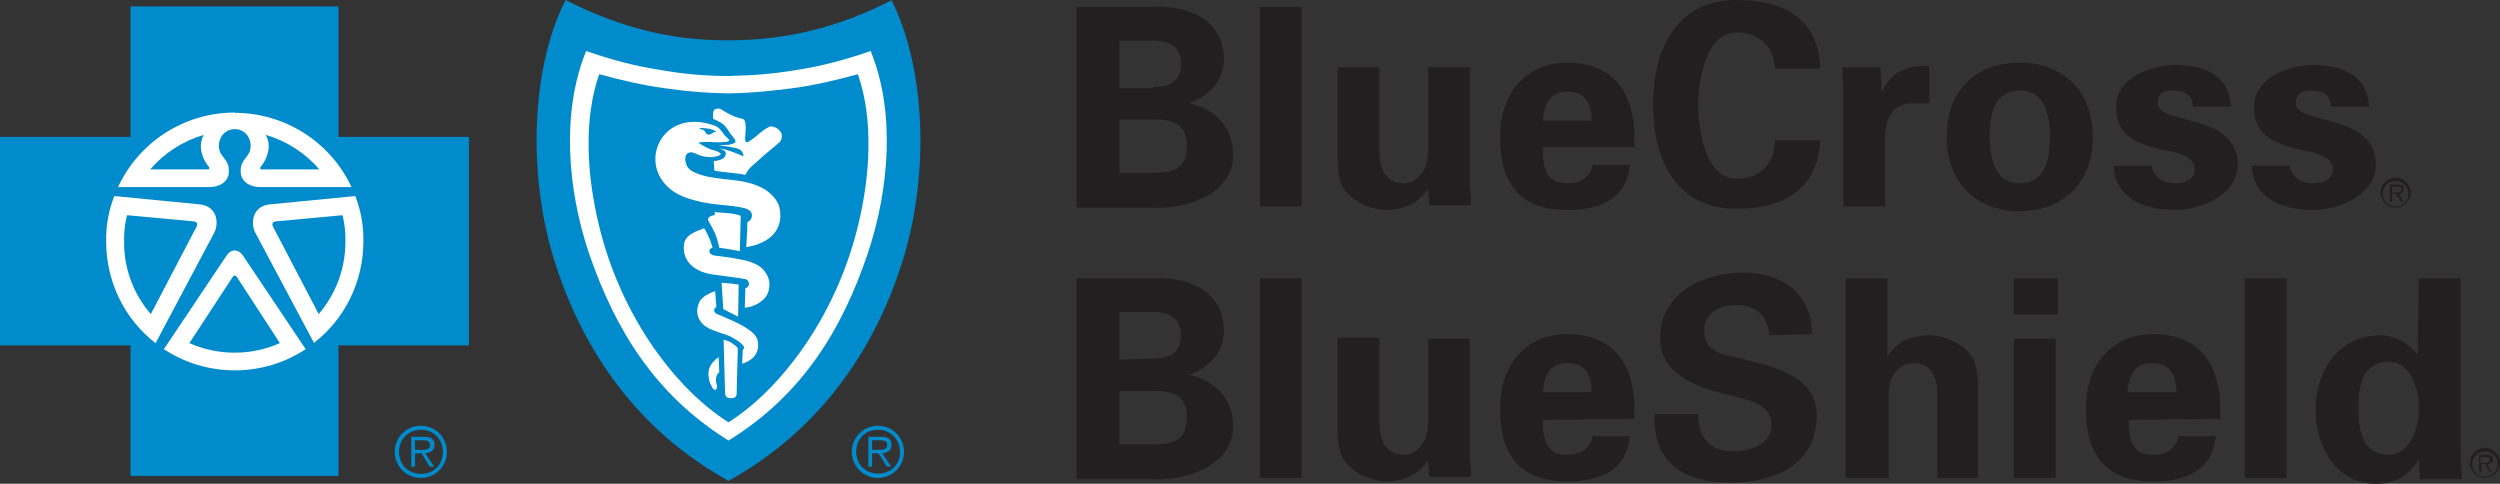<?xml version="1.0" encoding="utf-8"?>
<!-- Generator: Adobe Illustrator 23.0.3, SVG Export Plug-In . SVG Version: 6.00 Build 0)  -->
<svg version="1.1" id="Layer_1" xmlns="http://www.w3.org/2000/svg" xmlns:xlink="http://www.w3.org/1999/xlink" x="0px" y="0px"
	 viewBox="0 0 862 166.8" style="enable-background:new 0 0 862 166.8;" xml:space="preserve">
<rect x="0" y="0" width="862" height="166.8" fill="#333333" stroke="none"/>
<style type="text/css">
	.st0{fill:#231F20;}
	.st1{fill:#008BCC;}
	.st2{fill:#FFFFFF;}
</style>
<path class="st0" d="M371.2,71.2V2.4h26c12.4-0.8,24.8,4.4,24.8,18c0,7.6-5.2,12.8-12,15.2c8.8,2,15.2,8,15.2,18
	c0,13.6-17.2,18.8-27.6,18h-26.4V71.2z M397.6,30c6.4,0,9.6-2.4,9.6-8s-3.6-8-9.6-8H386v16.4h11.6V30z M397.6,59.6
	c6.8,0,11.6-1.2,11.6-9.2s-4.8-9.2-11.6-9.2H386v18.4H397.6z M448.8,2.4v68.8h-14.4V2.4H448.8z M492.4,65.2
	c-3.2,4.4-7.6,7.2-14.8,7.2c-4.8,0-14-3.6-15.6-10.4c-0.8-2.8-0.8-6-0.8-7.6V23.2h14.4V52c0,5.2,1.6,11.2,8.4,11.2
	c4.4,0,8.4-4,8.4-11.2V23.2h14.4v39.2c0,2.8,0.4,5.6,0.4,8.4h-14.4L492.4,65.2z M532,51.2c0,6.4,0.8,12,8.4,12c4.8,0,7.6-2,8.8-6.4
	H562c-1.2,12-10.4,15.6-21.6,15.6c-16.4,0-23.2-9.2-23.2-25.2c0-14.4,8.4-25.6,23.2-25.6c8.8,0,16.4,3.2,20.4,11.6
	c1.2,2.8,2,5.6,2.4,8.4s0.4,6,0.4,9.2H532V51.2z M548.8,41.6c0-5.2-1.6-10-8.4-10c-6.4,0-8,4.8-8.4,10H548.8L548.8,41.6z M612,24.4
	c0-7.2-4.4-13.2-13.2-13.2c-10.4,0-13.2,15.6-13.2,25.2s2.8,25.2,13.2,25.2c8.8,0,13.2-6,13.2-13.2h15.6
	C626.8,65.6,614.4,72,598.8,72c-20,0-28.8-15.6-28.8-36c0-20,8.8-36,28.8-36c16,0,28.4,6.4,28.8,23.6H612V24.4z M648.4,23.2l0.4,8.8
	c3.2-7.6,9.2-9.6,16.4-9.2v12.8h-6.4c-2.4,0-5.6,1.6-6.8,3.6c-1.6,2.8-2,5.2-2,8.4v23.6h-14.4V32.8c0-2-0.4-6-0.4-9.6
	C635.2,23.2,648.4,23.2,648.4,23.2z M696.4,72.8c-15.6,0-25.2-10.4-25.2-25.6s9.2-25.6,25.2-25.6c15.6,0,25.2,10.4,25.2,25.6
	S712,72.8,696.4,72.8z M696.4,63.2c8.8,0,10.4-8.4,10.4-16s-1.6-16-10.4-16s-10.4,8.4-10.4,16C686.4,54.8,687.6,63.2,696.4,63.2z
	 M756,36c0-3.2-3.2-4.8-6.4-4.8c-4,0-5.6,1.2-5.6,4.4c0,7.6,27.6,3.2,27.6,21.2c0,10.4-12.8,15.6-21.6,15.6
	c-11.2,0-20.8-4.4-21.2-15.2H742c0.4,3.6,3.6,6,8,6c4,0,6.8-1.6,6.8-5.2c0-4-6.8-5.6-9.6-6c-9.2-2-17.6-4.4-17.6-15.2
	c0-10,12-14.4,20.4-14.4c10,0,18.8,3.6,19.2,14.4H756V36z M803.6,36c0-3.2-3.2-4.8-6.4-4.8c-4,0-5.6,1.2-5.6,4.4
	c0,7.6,27.6,3.2,27.6,21.2c0,10.4-12.8,15.6-21.6,15.6c-11.2,0-20.8-4.4-21.2-15.2h13.2c0.4,3.6,3.6,6,8,6c4,0,6.8-1.6,6.8-5.2
	c0-4-6.8-5.6-9.6-6c-9.2-2-17.6-4.4-17.6-15.2c0-10,12-14.4,20.4-14.4c10,0,18.8,3.6,19.2,14.4h-13.2L803.6,36L803.6,36z
	 M371.2,164.8V96h26c12.4-0.8,24.8,4.4,24.8,18c0,7.6-5.2,12.8-12,15.2c8.8,2,15.2,8,15.2,18c0,13.6-17.2,18.8-27.6,18h-26.4V164.8z
	 M397.6,123.6c6.4,0,9.6-2.4,9.6-8s-3.6-8-9.6-8H386V124L397.6,123.6z M397.6,153.2c6.8,0,11.6-1.2,11.6-9.2s-4.8-9.2-11.6-9.2H386
	v18.4H397.6z M448.8,96v68.8h-14.4V96H448.8z M492.4,158.8c-3.2,4.4-7.6,7.2-14.8,7.2c-4.8,0-14-3.6-15.6-10.8
	c-0.8-2.8-0.8-6-0.8-7.6v-31.2h14.4v29.2c0,5.2,1.6,11.2,8.4,11.2c4.4,0,8.4-4,8.4-11.2v-28.8h14.4V156c0,2.8,0.4,5.6,0.4,8.4h-14.4
	L492.4,158.8z M532,144.8c0,6.4,0.8,12,8.4,12c4.8,0,7.6-2,8.8-6.4H562c-1.2,12-10.4,15.6-21.6,15.6c-16.4,0-23.2-9.2-23.2-25.2
	c0-14.4,8.4-25.6,23.2-25.6c8.8,0,16.4,3.2,20.4,11.6c1.2,2.8,2,5.6,2.4,8.4s0.4,6,0.4,9.2L532,144.8L532,144.8z M548.8,135.2
	c0-5.2-1.6-10-8.4-10c-6.4,0-8,4.8-8.4,10H548.8L548.8,135.2z M610,115.6c-0.4-6.8-4.4-10.4-11.6-10.4c-5.6,0-10.8,2.8-10.8,8.8
	c0,7.6,6.8,8.4,12.8,9.6c10.4,2.8,26,5.6,26,19.6c0,17.2-14.8,23.2-29.6,23.2c-15.6,0-26.8-6-26.4-23.6h15.2
	c-0.4,7.6,4,12.8,11.6,12.8c6,0,13.6-2,13.6-9.2c0-8-10-8.8-15.6-10.4c-9.6-2.4-22.8-6.8-22.8-19.2c0-15.6,14.4-22.8,28.8-22.8
	c13.2,0,23.6,7.2,23.6,21.2L610,115.6z M636.4,164.8V96h14.4v26.8c2.8-4.4,7.6-7.2,14.8-7.2c4.8,0,14,3.6,15.6,10.4
	c0.8,2.8,0.8,6,0.8,7.6v31.2h-14V136c0-5.2-1.6-10.8-8.4-10.8c-4.4,0-8.4,4-8.4,10.8v28.8H636.4L636.4,164.8z M709.6,96v12.4h-15.2
	V96H709.6z M708.8,116.8v48h-14.4v-48H708.8z M734,144.8c0,6.4,0.8,12,8.4,12c4.8,0,7.6-2,8.8-6.4H764c-1.2,12-10.4,15.6-21.6,15.6
	c-16.4,0-23.2-9.2-23.2-25.2c0-14.4,8.4-25.6,23.2-25.6c8.8,0,16.4,3.2,20.4,11.6c1.2,2.8,2,5.6,2.4,8.4s0.4,6,0.4,9.2L734,144.8
	L734,144.8z M750.4,135.2c0-5.2-1.6-10-8.4-10c-6.4,0-8,4.8-8.4,10H750.4L750.4,135.2z M788.4,96v68.8H774V96H788.4z M834,96h14.4
	v59.6c0,3.2,0.4,6.4,0.4,9.6h-14.4c0-2.4-0.4-4.4-0.4-6.8c-3.2,5.6-8.4,8.4-14.8,8.4c-14,0-20.8-13.2-20.8-25.6
	c0-12.8,7.6-25.6,22.4-25.6c4.8,0,10,2.8,12.8,6.8L834,96L834,96z M823.6,156.8c7.6,0,10.4-9.2,10.4-16c0-6.4-2.4-16-10.4-16
	c-9.2,0-10.4,8.4-10.4,16C813.2,148,814.4,156.8,823.6,156.8z M826,71.2c-2.4,0-4.4-2-4.4-4.4s2-4.4,4.4-4.4s4.4,2,4.4,4.4
	S828.8,71.2,826,71.2 M826,61.2c-2.8,0-5.2,2.4-5.2,5.2c0,2.8,2.4,5.2,5.2,5.2s5.2-2.4,5.2-5.2S828.8,61.2,826,61.2"/>
<path class="st0" d="M826,66.4h-1.2v-2h1.6c0.8,0,1.6,0,1.6,0.8C828,66.4,826.8,66.4,826,66.4 M828.8,65.2c0-1.2-0.4-1.6-2-1.6H824
	v6h0.8v-2.8h1.2l2,2.8h0.8l-1.6-2.8C828,66.8,828.8,66.4,828.8,65.2 M856.8,164.4c-2.4,0-4.4-2-4.4-4.4s2-4.4,4.4-4.4s4.4,2,4.4,4.4
	S859.2,164.4,856.8,164.4 M856.8,154.4c-2.8,0-5.2,2.4-5.2,5.2s2.4,5.2,5.2,5.2s5.2-2.4,5.2-5.2C862,156.8,859.6,154.4,856.8,154.4"
	/>
<path class="st0" d="M856.4,159.6h-1.2v-2h1.6c0.8,0,1.6,0,1.6,0.8C858.4,159.6,857.6,159.6,856.4,159.6 M859.6,158.4
	c0-1.2-0.4-1.6-2-1.6h-2.8v6h0.8V160h1.2l1.6,2.8h0.8l-1.6-2.8C858.8,160,859.6,159.6,859.6,158.4"/>
<path class="st1" d="M136.1,155.8c0-5,4-9,9-9c5,0,9,4,9,9c0,5-4,9-9,9C140.1,164.8,136.1,160.8,136.1,155.8z M152.7,155.8
	c0.1-4-3-7.4-7-7.6c-0.2,0-0.4,0-0.5,0c-4.4,0-7.6,3.2-7.6,7.6c0,4.4,3.2,7.6,7.6,7.6C149.5,163.4,152.7,160.2,152.7,155.8z
	 M143.1,160.9h-1.3v-10.3h4.4c2.7,0,3.6,1,3.6,2.8c0,2-1.4,2.7-3.2,2.9l3.1,4.6h-1.5l-2.9-4.6h-2.2V160.9z M144.9,155.1
	c1.4,0,3.4,0.2,3.4-1.7c0-1.4-1.2-1.6-2.4-1.6h-2.8v3.3L144.9,155.1 M293.7,155.8c0-5,4-9,9-9c5,0,9,4,9,9c0,5-4,9-9,9
	C297.8,164.8,293.7,160.8,293.7,155.8z M310.3,155.8c0.1-4-3-7.4-7-7.6c-0.2,0-0.4,0-0.5,0c-4-0.2-7.4,3-7.6,7c0,0.2,0,0.4,0,0.5
	c0,4.4,3.2,7.6,7.6,7.6c4,0.1,7.4-3,7.6-7C310.3,156.1,310.3,156,310.3,155.8z M300.7,160.9h-1.3v-10.3h4.4c2.7,0,3.6,1,3.6,2.8
	c0,2-1.4,2.7-3.2,2.9l3.1,4.6h-1.5l-2.9-4.6h-2.2L300.7,160.9L300.7,160.9z M302.5,155.1c1.4,0,3.4,0.2,3.4-1.7
	c0-1.4-1.2-1.6-2.4-1.6h-2.8v3.3L302.5,155.1 M116.7,164.1v-45h45V47.2h-45v-45H45v45H0v71.9h45v45H116.7"/>
<path class="st2" d="M39.4,67.6l29.8,2.9c5.6,0.8,6.3,6.2,4.8,9.5l-20.4,38.4l0-0.1c-10.8-8.4-17-21.3-17-35
	C36.5,77.8,37.5,72.5,39.4,67.6L39.4,67.6 M81.1,44.5c-5.3,0-6.9,6-4.6,9c2.1,2.7,2.5,3.5,2.4,6.1c-0.1,2.2-2.1,4.8-6.6,4.9H40.7
	C48,48.8,63.7,38.8,81,38.8"/>
<path class="st1" d="M43.8,74.2l22.6,2.1c1.6,0.1,1.8,0.8,1.4,1.8l-15.8,30.2c-6-6.9-9.3-15.8-9.2-24.9
	C42.7,80.1,43.1,77.1,43.8,74.2 M70.3,46.5c-2.3,3.8-0.4,8.6,1.7,11c0.4,0.4,0.2,0.8-0.2,0.9h-20C56.7,52.7,63.1,48.6,70.3,46.5"/>
<path class="st2" d="M122.5,67.6l-29.8,2.9c-5.6,0.8-6.3,6.2-4.8,9.5l20.4,38.3l0-0.1c10.8-8.4,17-21.3,17-35
	C125.4,77.7,124.4,72.5,122.5,67.6L122.5,67.6 M80.8,44.5c5.3,0,6.9,6,4.6,9c-2.1,2.7-2.5,3.5-2.4,6.1c0.1,2.2,2.1,4.8,6.6,4.9h31.6
	c-7.3-15.6-23-25.6-40.3-25.6"/>
<path class="st1" d="M118.1,74.2l-22.6,2.1c-1.6,0.1-1.8,0.8-1.4,1.8l15.8,30.2c5.7-6.7,9.2-15.4,9.2-24.9
	C119.2,80.1,118.8,77.1,118.1,74.2 M91.6,46.5c2.3,3.8,0.4,8.6-1.7,11c-0.4,0.4-0.2,0.8,0.2,0.9h20C105.2,52.7,98.8,48.6,91.6,46.5"
	/>
<path class="st2" d="M81,127.7c9,0,17.4-2.7,24.4-7.3v0L83.7,88c-1.5-2.1-3.9-2.3-5.5,0l-21.7,32.4v0C63.5,125,71.9,127.7,81,127.7"
	/>
<path class="st1" d="M251.2,165.8c31.1-17.2,49.9-44.5,59.6-74.5c10.1-31.1,8.2-68.3-3.4-91.2c-17.7,9-35.4,13.8-56.2,13.8
	C230.5,14,212.8,9,195,0c-11.7,22.9-13.5,60.2-3.4,91.3C201.3,121.3,220.1,148.7,251.2,165.8"/>
<path class="st2" d="M251.2,151.9c25.6-15.8,39.2-38.5,47.9-64.2c7.7-22.8,9.6-49.4,1.1-70.1c-12.8,4.4-20.3,5.7-27.2,6.8
	c-6.5,1-12.3,1.6-21.8,1.8h-0.1c-7.3,0-14.6-0.6-21.8-1.8c-6.9-1.1-14.4-2.4-27.2-6.8c-8.5,20.8-6.6,47.4,1.1,70.1
	C212.1,113.4,225.7,136.1,251.2,151.9L251.2,151.9"/>
<path class="st1" d="M251.2,145.6c17.3-10.9,36.9-35.6,44.7-68c4.2-17.2,5.3-36.6-0.1-52c-7.8,2.1-15,3.8-22.4,4.8
	c-7.5,1-14.9,1.7-22.1,1.8h-0.1c-7.4-0.1-14.8-0.7-22.1-1.8c-7.5-1-14.7-2.7-22.5-4.8c-5.4,15.4-4.3,34.7-0.1,52
	C214.3,110.1,233.9,134.8,251.2,145.6L251.2,145.6"/>
<path class="st2" d="M255.1,86.6l0.3-12.2c0,0-1.7-0.7-4.3-0.9c-3.4-0.2-4.7-0.4-4.7-0.4l0.1,1c0,0-1.8,0.4-2.1,0.9
	c-0.1,0.2-0.5,0.5-0.1,1.2c1.8,3.3,2.8,4.8,3.7,9.2C250.6,85.8,252.4,86.1,255.1,86.6"/>
<path class="st2" d="M235.8,84.7c-0.4,5.6,3.8,9,9.7,9.9c6.3,0.9,10,1.3,11.7,1.7c0.5,0.2,0.8,0.6,1,1.2c0.1,0.6,0,0.9-0.3,1.3
	c-0.4,0.5-0.9,0.6-0.9,0.6l-0.2,6.7c0,0,2.3-0.1,4.5-1.4c2.1-1.2,3.4-2.8,3.8-4.8c0.5-2.3,0.2-4.1-1.5-6.4c-1.1-1.5-3-2.6-4.9-3.2
	c-2.9-1-8.3-1.7-12.4-2.2c-0.6-0.1-1.6-0.5-1.7-1.4c-0.1-1,1.1-1.3,1.1-1.3s-0.3-1-0.8-2.5c-0.6-1.4-1.3-2.9-2.1-4.2
	C240,79.8,236,80.9,235.8,84.7"/>
<path class="st2" d="M254.7,98.1l-0.2,11.1l-5.1-2.6l-0.6-9.1C251.5,97.7,252.5,97.8,254.7,98.1"/>
<path class="st2" d="M241.1,104.2c-1.7,3.9-0.2,7.5,3.9,9.3c1.8,0.8,4.2,1.5,6.1,2.2c1.8,0.7,5.2,2.9,5.4,3.9
	c0.2,0.6-0.4,1.1-0.4,1.1l-0.2,4.7c0,0,1.7-0.4,3.2-1.6c1.5-1.2,2.4-3,2.3-4.9c0-2.6-1.2-4.1-4.9-6.3c-2.8-1.7-6.7-3.2-9.4-4.4
	c-0.2-0.1-1.1-0.6-0.8-1.6c0.2-0.5,0.7-0.7,0.7-0.7l-0.4-5.5c0,0-1.4,0.4-2.4,1C243.4,101.8,241.8,102.7,241.1,104.2"/>
<path class="st2" d="M254.4,120.4c0-0.4-0.1-0.4-0.3-0.7c-0.6-0.6-1.3-1.1-2-1.6c-0.8-0.5-2.6-1-2.6-1s0.3,12,0.5,18.3
	c0.1,1.4,0.6,1.9,2,1.9c1.6,0,2-0.7,2-1.6C254,133.7,254.3,125.1,254.4,120.4 M256.2,41c0.6,0.4,0.6,0.6,0.8,1.5
	c0.4,2-0.3,4.9,0,6.2c0.2,0.4,0.6,0.4,1,0.2c2.7-1.5,4.6-4,7.3-5.2c1.3-0.6,5,1.3,4.2,4c-0.4,1.3-0.7,1.3-1.5,2
	c-1.7,1.6-4,3.2-6.3,5.4c-1.4,1.4-2.8,2.2-3.9,3.8c-0.2,0.4-0.8,1.4-0.8,1.4c-3.8-0.8-7.8-0.8-10.7-1.5l-0.2-3.3c0,0,3.8,0,4.2-2.4
	c0-0.1-0.1-0.8-0.5-1.1c-0.6-0.4-1.3-0.7-1.9-0.9c2.9,0.5,5.5,1.5,8.4,2.8c0.2-0.3-0.3-1.4-0.5-1.7c-0.4-0.5-0.9-0.8-1.9-1.1
	c-1.8-0.5-6.2-1-6.2-1l3.7-0.2c0.9-0.2,1.9-0.5,2.1-0.8c0.4-0.8-1-2.1-1.9-3.3c-0.4-0.6-1-1.8-1.8-2.5c-1-1.2-3.9-2.3-3.9-2.3
	s-0.2-2,0.2-2.9c0.4-0.7,1.9-0.8,2.4-0.5C250.8,39.1,253.3,40.5,256.2,41"/>
<path class="st2" d="M268.8,71.7c-0.6-2.9-3.5-5.7-6.2-7c-6.8-3.5-14.2-2.2-21.2-4.5c-2-0.7-4.4-1.6-4.9-3.9
	c-0.4-1.4-0.3-2.9,0.7-3.5c1.6-0.9,2.8,0.6,5.3,1.1c1.6,0.4,3.4,0.3,4.6,0c0.6-0.2,1.3-0.3,1.4-0.8c0-0.4-0.9-0.7-1.2-0.9
	c-0.8-0.4-1.5-0.4-2.3-0.7c-1.4-0.5-2.9-1.5-4.3-2.3c1.3-0.3,3.6-0.3,4.9-0.2c1.1,0.1,4.3,0.1,5.3-0.2c0.2-0.1,0.7-0.2,0.5-0.6
	c-0.4-0.6-1-0.9-1.5-1.5c-1-1.3-1.8-2.7-3.3-3.3c-4.5-1.7-9.5-2.1-13.9,0.2c-6,3.2-8.4,10.6-5.5,16.7c2.4,4.9,7,7.5,12.4,8.8
	c2.6,0.7,4.9,1.1,7.8,1.4c3.3,0.4,6.2,0.5,9.4,1.3c0.7,0.2,1.8,0.7,2.2,1.4c0.6,1.2,0.2,2.7-1.3,3.4c0,2.8-0.4,8.6-0.4,8.6
	S271.1,83.8,268.8,71.7L268.8,71.7z M247.1,45.6c-0.3-0.1-0.6-0.1-0.9-0.1c-0.6,0.4-1,0.8-1.6,0.9c-1.3,0.2-1.1-0.9-1.9-1.5
	c-0.5-0.4-1,0.1-1.5-0.8C243,44.2,245.8,44.2,247.1,45.6L247.1,45.6z"/>
<path class="st1" d="M80.3,95.4c0.4-0.5,0.8-0.5,1.3,0l14.9,22.9c-4.9,2.2-10.2,3.3-15.6,3.3c-5.4,0-10.7-1.1-15.6-3.3L80.3,95.4
	c0.4-0.5,0.9-0.5,1.3,0"/>
<path class="st2" d="M246.3,124.4c-0.7,0.7-2.3,2.2-2,5.3c0.2,2,0.6,2.6,1.3,3.9c0.5,0.9,1.3,1.3,1.6,0c0.2-0.8-0.5-1.5-0.3-3.2
	c0.3-1.7,1.1-2,1.1-2l-0.2-5.2C247.2,123.5,246.7,123.9,246.3,124.4"/>
</svg>
